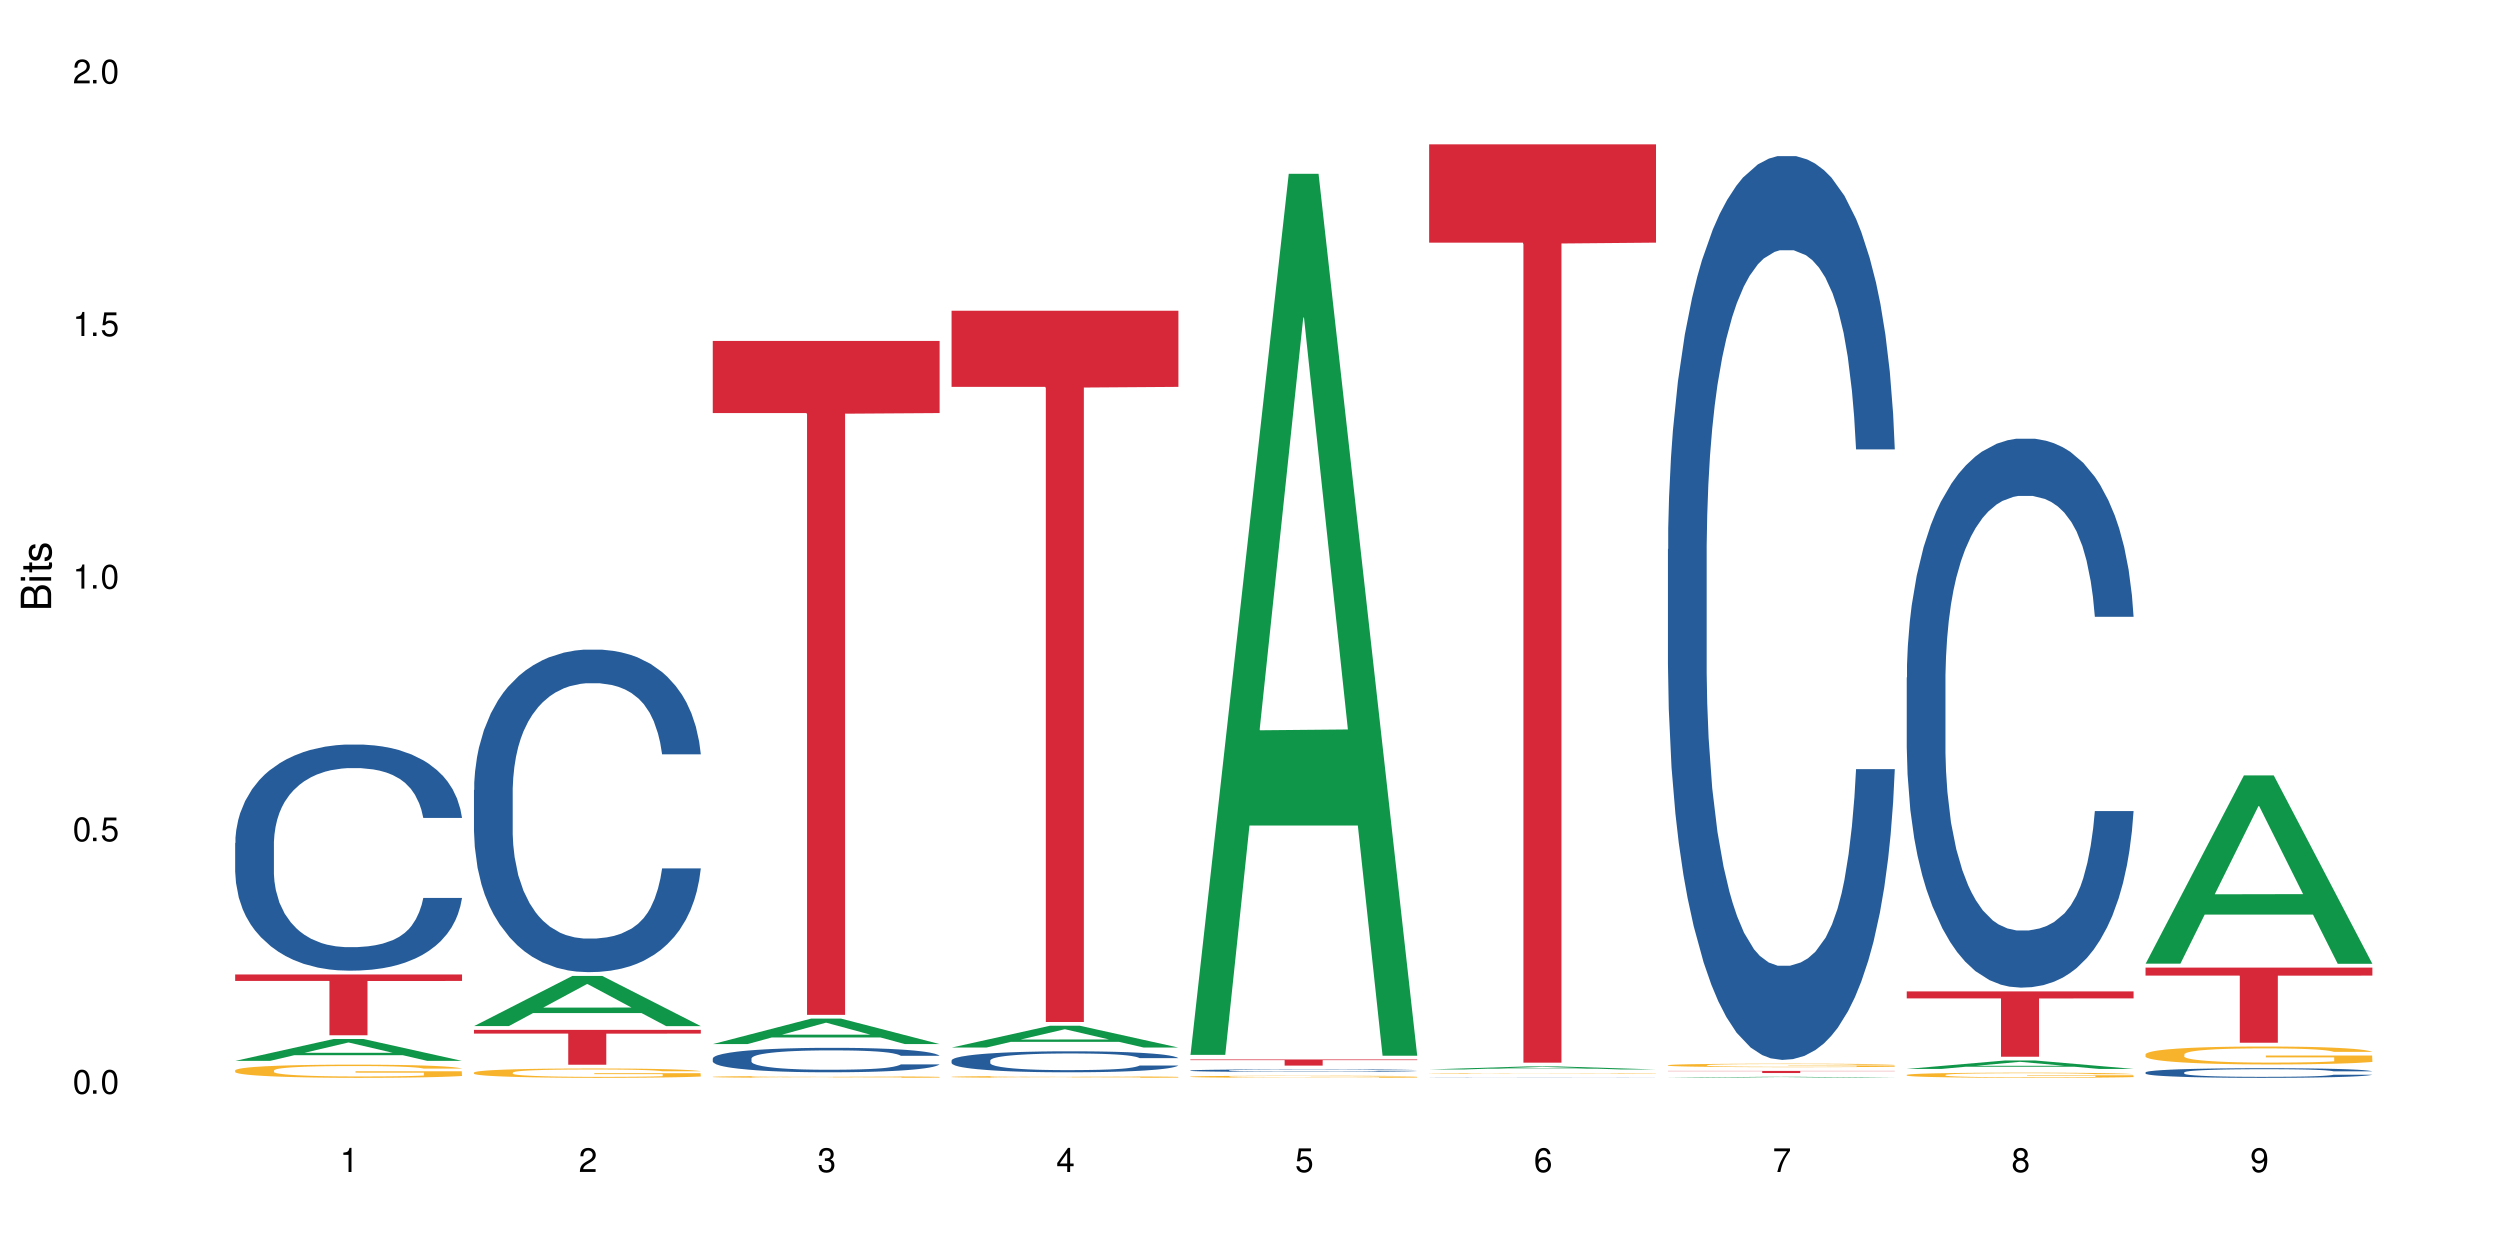 <?xml version="1.0" encoding="UTF-8"?>
<svg xmlns="http://www.w3.org/2000/svg" xmlns:xlink="http://www.w3.org/1999/xlink" width="720" height="360" viewBox="0 0 720 360">
<defs>
<g>
<g id="glyph-0-0">
</g>
<g id="glyph-0-1">
<path d="M 2.641 -6.938 C 2 -6.938 1.422 -6.656 1.078 -6.172 C 0.641 -5.562 0.406 -4.641 0.406 -3.359 C 0.406 -1.016 1.188 0.219 2.641 0.219 C 4.078 0.219 4.859 -1.016 4.859 -3.297 C 4.859 -4.641 4.656 -5.547 4.203 -6.172 C 3.844 -6.656 3.281 -6.938 2.641 -6.938 Z M 2.641 -6.188 C 3.547 -6.188 4 -5.25 4 -3.375 C 4 -1.406 3.562 -0.484 2.625 -0.484 C 1.734 -0.484 1.281 -1.438 1.281 -3.344 C 1.281 -5.25 1.734 -6.188 2.641 -6.188 Z M 2.641 -6.188 "/>
</g>
<g id="glyph-0-2">
<path d="M 1.828 -1 L 0.828 -1 L 0.828 0 L 1.828 0 Z M 1.828 -1 "/>
</g>
<g id="glyph-0-3">
<path d="M 4.562 -6.797 L 1.062 -6.797 L 0.547 -3.094 L 1.328 -3.094 C 1.719 -3.562 2.047 -3.734 2.578 -3.734 C 3.484 -3.734 4.062 -3.109 4.062 -2.094 C 4.062 -1.125 3.484 -0.531 2.578 -0.531 C 1.828 -0.531 1.375 -0.906 1.188 -1.672 L 0.328 -1.672 C 0.453 -1.109 0.547 -0.844 0.75 -0.594 C 1.125 -0.078 1.828 0.219 2.594 0.219 C 3.969 0.219 4.922 -0.781 4.922 -2.219 C 4.922 -3.562 4.031 -4.484 2.719 -4.484 C 2.25 -4.484 1.859 -4.359 1.469 -4.062 L 1.734 -5.969 L 4.562 -5.969 Z M 4.562 -6.797 "/>
</g>
<g id="glyph-0-4">
<path d="M 2.484 -4.938 L 2.484 0 L 3.328 0 L 3.328 -6.938 L 2.766 -6.938 C 2.469 -5.875 2.281 -5.734 0.984 -5.562 L 0.984 -4.938 Z M 2.484 -4.938 "/>
</g>
<g id="glyph-0-5">
<path d="M 4.859 -0.828 L 1.281 -0.828 C 1.359 -1.406 1.672 -1.781 2.5 -2.281 L 3.469 -2.828 C 4.406 -3.344 4.906 -4.062 4.906 -4.906 C 4.906 -5.484 4.672 -6.031 4.266 -6.406 C 3.859 -6.766 3.375 -6.938 2.719 -6.938 C 1.859 -6.938 1.219 -6.625 0.844 -6.031 C 0.609 -5.672 0.5 -5.234 0.484 -4.531 L 1.328 -4.531 C 1.359 -5.016 1.406 -5.281 1.531 -5.516 C 1.75 -5.938 2.188 -6.203 2.703 -6.203 C 3.469 -6.203 4.031 -5.641 4.031 -4.891 C 4.031 -4.344 3.719 -3.859 3.125 -3.516 L 2.234 -3 C 0.812 -2.172 0.406 -1.531 0.328 -0.016 L 4.859 -0.016 Z M 4.859 -0.828 "/>
</g>
<g id="glyph-0-6">
<path d="M 2.125 -3.188 L 2.578 -3.188 C 3.5 -3.188 3.984 -2.766 3.984 -1.922 C 3.984 -1.062 3.469 -0.531 2.594 -0.531 C 1.656 -0.531 1.203 -1 1.156 -2.016 L 0.312 -2.016 C 0.344 -1.453 0.438 -1.094 0.609 -0.781 C 0.953 -0.109 1.625 0.219 2.547 0.219 C 3.953 0.219 4.859 -0.625 4.859 -1.938 C 4.859 -2.828 4.516 -3.297 3.703 -3.594 C 4.344 -3.844 4.656 -4.328 4.656 -5.031 C 4.656 -6.219 3.875 -6.938 2.578 -6.938 C 1.203 -6.938 0.484 -6.172 0.453 -4.703 L 1.297 -4.703 C 1.312 -5.125 1.344 -5.359 1.453 -5.578 C 1.641 -5.969 2.062 -6.203 2.594 -6.203 C 3.344 -6.203 3.797 -5.75 3.797 -5 C 3.797 -4.516 3.609 -4.219 3.25 -4.047 C 3.016 -3.953 2.703 -3.922 2.125 -3.906 Z M 2.125 -3.188 "/>
</g>
<g id="glyph-0-7">
<path d="M 3.141 -1.672 L 3.141 0 L 3.984 0 L 3.984 -1.672 L 4.984 -1.672 L 4.984 -2.438 L 3.984 -2.438 L 3.984 -6.938 L 3.359 -6.938 L 0.266 -2.578 L 0.266 -1.672 Z M 3.141 -2.438 L 1 -2.438 L 3.141 -5.5 Z M 3.141 -2.438 "/>
</g>
<g id="glyph-0-8">
<path d="M 4.781 -5.125 C 4.609 -6.266 3.891 -6.938 2.844 -6.938 C 2.094 -6.938 1.422 -6.578 1.031 -5.953 C 0.594 -5.266 0.406 -4.422 0.406 -3.172 C 0.406 -2 0.578 -1.25 0.984 -0.641 C 1.359 -0.078 1.953 0.219 2.703 0.219 C 3.984 0.219 4.922 -0.75 4.922 -2.094 C 4.922 -3.375 4.062 -4.281 2.844 -4.281 C 2.172 -4.281 1.641 -4.031 1.281 -3.516 C 1.281 -5.234 1.828 -6.188 2.797 -6.188 C 3.391 -6.188 3.797 -5.797 3.938 -5.125 Z M 2.734 -3.531 C 3.547 -3.531 4.062 -2.953 4.062 -2.031 C 4.062 -1.156 3.484 -0.531 2.703 -0.531 C 1.922 -0.531 1.328 -1.188 1.328 -2.078 C 1.328 -2.938 1.906 -3.531 2.734 -3.531 Z M 2.734 -3.531 "/>
</g>
<g id="glyph-0-9">
<path d="M 4.984 -6.797 L 0.438 -6.797 L 0.438 -5.969 L 4.109 -5.969 C 2.5 -3.656 1.828 -2.234 1.328 0 L 2.219 0 C 2.594 -2.172 3.453 -4.047 4.984 -6.094 Z M 4.984 -6.797 "/>
</g>
<g id="glyph-0-10">
<path d="M 3.75 -3.656 C 4.469 -4.094 4.688 -4.438 4.688 -5.078 C 4.688 -6.172 3.844 -6.938 2.641 -6.938 C 1.438 -6.938 0.594 -6.172 0.594 -5.094 C 0.594 -4.438 0.812 -4.094 1.516 -3.656 C 0.734 -3.266 0.359 -2.703 0.359 -1.922 C 0.359 -0.656 1.281 0.219 2.641 0.219 C 3.984 0.219 4.922 -0.656 4.922 -1.922 C 4.922 -2.703 4.531 -3.266 3.75 -3.656 Z M 2.641 -6.188 C 3.359 -6.188 3.812 -5.75 3.812 -5.062 C 3.812 -4.406 3.344 -3.984 2.641 -3.984 C 1.922 -3.984 1.453 -4.406 1.453 -5.078 C 1.453 -5.75 1.922 -6.188 2.641 -6.188 Z M 2.641 -3.266 C 3.484 -3.266 4.062 -2.719 4.062 -1.906 C 4.062 -1.078 3.484 -0.531 2.625 -0.531 C 1.797 -0.531 1.219 -1.094 1.219 -1.906 C 1.219 -2.719 1.781 -3.266 2.641 -3.266 Z M 2.641 -3.266 "/>
</g>
<g id="glyph-0-11">
<path d="M 0.516 -1.578 C 0.672 -0.453 1.406 0.219 2.438 0.219 C 3.188 0.219 3.859 -0.141 4.266 -0.766 C 4.688 -1.453 4.891 -2.297 4.891 -3.547 C 4.891 -4.719 4.703 -5.453 4.312 -6.078 C 3.938 -6.641 3.344 -6.938 2.594 -6.938 C 1.297 -6.938 0.359 -5.969 0.359 -4.625 C 0.359 -3.344 1.234 -2.453 2.453 -2.453 C 3.094 -2.453 3.578 -2.672 4.016 -3.203 C 4 -1.484 3.469 -0.531 2.5 -0.531 C 1.906 -0.531 1.484 -0.906 1.359 -1.578 Z M 2.578 -6.203 C 3.375 -6.203 3.969 -5.531 3.969 -4.641 C 3.969 -3.797 3.391 -3.188 2.547 -3.188 C 1.734 -3.188 1.234 -3.766 1.234 -4.688 C 1.234 -5.562 1.797 -6.203 2.578 -6.203 Z M 2.578 -6.203 "/>
</g>
<g id="glyph-1-0">
</g>
<g id="glyph-1-1">
<path d="M 0 -0.953 L 0 -4.891 C 0 -5.719 -0.234 -6.344 -0.734 -6.797 C -1.188 -7.234 -1.812 -7.469 -2.5 -7.469 C -3.547 -7.469 -4.188 -7 -4.625 -5.875 C -4.984 -6.688 -5.625 -7.094 -6.531 -7.094 C -7.172 -7.094 -7.734 -6.859 -8.141 -6.391 C -8.562 -5.922 -8.75 -5.344 -8.75 -4.5 L -8.75 -0.953 Z M -4.984 -2.062 L -7.766 -2.062 L -7.766 -4.219 C -7.766 -4.844 -7.688 -5.203 -7.453 -5.5 C -7.219 -5.812 -6.859 -5.969 -6.375 -5.969 C -5.891 -5.969 -5.531 -5.812 -5.297 -5.5 C -5.062 -5.203 -4.984 -4.844 -4.984 -4.219 Z M -0.984 -2.062 L -4 -2.062 L -4 -4.781 C -4 -5.766 -3.438 -6.359 -2.484 -6.359 C -1.547 -6.359 -0.984 -5.766 -0.984 -4.781 Z M -0.984 -2.062 "/>
</g>
<g id="glyph-1-2">
<path d="M -6.281 -1.797 L -6.281 -0.797 L 0 -0.797 L 0 -1.797 Z M -8.75 -1.797 L -8.75 -0.797 L -7.484 -0.797 L -7.484 -1.797 Z M -8.75 -1.797 "/>
</g>
<g id="glyph-1-3">
<path d="M -6.281 -3.047 L -6.281 -2.016 L -8.016 -2.016 L -8.016 -1.016 L -6.281 -1.016 L -6.281 -0.172 L -5.469 -0.172 L -5.469 -1.016 L -0.719 -1.016 C -0.078 -1.016 0.281 -1.453 0.281 -2.234 C 0.281 -2.5 0.25 -2.719 0.188 -3.047 L -0.641 -3.047 C -0.609 -2.906 -0.594 -2.766 -0.594 -2.562 C -0.594 -2.141 -0.719 -2.016 -1.156 -2.016 L -5.469 -2.016 L -5.469 -3.047 Z M -6.281 -3.047 "/>
</g>
<g id="glyph-1-4">
<path d="M -4.531 -5.25 C -5.766 -5.25 -6.469 -4.422 -6.469 -2.969 C -6.469 -1.516 -5.719 -0.562 -4.547 -0.562 C -3.562 -0.562 -3.094 -1.062 -2.734 -2.562 L -2.516 -3.484 C -2.344 -4.188 -2.094 -4.469 -1.641 -4.469 C -1.047 -4.469 -0.641 -3.875 -0.641 -3 C -0.641 -2.453 -0.797 -2 -1.062 -1.75 C -1.25 -1.594 -1.422 -1.531 -1.875 -1.469 L -1.875 -0.406 C -0.422 -0.453 0.281 -1.266 0.281 -2.922 C 0.281 -4.5 -0.5 -5.516 -1.719 -5.516 C -2.656 -5.516 -3.172 -4.984 -3.469 -3.734 L -3.703 -2.766 C -3.891 -1.953 -4.156 -1.609 -4.594 -1.609 C -5.188 -1.609 -5.547 -2.125 -5.547 -2.938 C -5.547 -3.75 -5.203 -4.172 -4.531 -4.203 Z M -4.531 -5.25 "/>
</g>
</g>
</defs>
<rect x="-72" y="-36" width="864" height="432" fill="rgb(100%, 100%, 100%)" fill-opacity="1"/>
<path fill-rule="nonzero" fill="rgb(6.275%, 58.824%, 28.235%)" fill-opacity="1" d="M 67.73 305.535 L 67.801 305.527 L 96.07 299.227 L 104.656 299.227 L 133.066 305.539 L 123.082 305.539 L 115.965 303.895 L 84.762 303.895 L 77.781 305.535 L 67.73 305.535 L 87.766 303.211 L 113.102 303.207 L 100.469 300.258 L 100.328 300.254 L 100.188 300.27 L 87.695 303.207 L 87.766 303.211 Z M 67.73 305.535 "/>
<path fill-rule="nonzero" fill="rgb(14.51%, 36.078%, 60%)" fill-opacity="1" d="M 67.73 242.777 L 67.812 242.719 L 67.812 241.289 L 68.051 239.027 L 68.605 236.172 L 69.164 234.207 L 70.598 230.695 L 72.59 227.301 L 74.664 224.684 L 76.176 223.137 L 77.531 221.945 L 80.637 219.742 L 82.629 218.613 L 84.781 217.602 L 87.41 216.59 L 89.324 215.992 L 93.625 215.039 L 96.812 214.625 L 99.281 214.445 L 104.621 214.445 L 107.809 214.684 L 110.117 214.98 L 112.668 215.457 L 114.82 215.992 L 118.562 217.301 L 121.91 218.969 L 123.426 219.922 L 125.816 221.766 L 127.648 223.551 L 128.922 225.102 L 130.355 227.301 L 131.629 229.98 L 132.586 233.016 L 133.066 235.574 L 121.91 235.574 L 121.352 233.195 L 120.715 231.348 L 119.52 228.91 L 118.324 227.184 L 116.652 225.457 L 115.137 224.324 L 113.066 223.195 L 111.234 222.48 L 109.32 221.945 L 107.488 221.59 L 103.984 221.23 L 99.922 221.23 L 98.406 221.352 L 95.297 221.824 L 93.625 222.242 L 91.234 223.074 L 89.562 223.852 L 87.57 225.039 L 86.215 226.051 L 84.543 227.598 L 83.348 228.969 L 81.992 230.934 L 81.195 232.422 L 80.48 234.086 L 79.84 236.051 L 79.363 238.133 L 79.043 240.336 L 78.887 242.48 L 78.887 251.707 L 79.043 253.848 L 79.441 256.348 L 80.48 259.98 L 81.992 263.133 L 83.746 265.633 L 85.418 267.418 L 86.375 268.254 L 87.648 269.203 L 89.641 270.395 L 92.512 271.586 L 94.184 272.062 L 96.734 272.539 L 99.363 272.777 L 102.867 272.777 L 105.977 272.539 L 108.047 272.238 L 110.199 271.766 L 113.145 270.754 L 114.98 269.801 L 116.57 268.668 L 117.766 267.539 L 118.562 266.586 L 119.758 264.742 L 120.715 262.715 L 121.434 260.633 L 121.91 258.609 L 133.066 258.609 L 132.586 260.992 L 131.871 263.312 L 131.152 265.039 L 130.039 267.121 L 128.762 268.965 L 126.93 271.051 L 125.418 272.418 L 123.426 273.906 L 121.59 275.039 L 119.602 276.051 L 116.652 277.238 L 114.738 277.836 L 112.668 278.371 L 110.199 278.848 L 107.09 279.262 L 103.746 279.5 L 100.637 279.562 L 97.289 279.441 L 94.82 279.203 L 91.555 278.668 L 87.492 277.598 L 84.543 276.465 L 82.23 275.336 L 80.238 274.145 L 78.008 272.539 L 75.141 269.918 L 73.387 267.895 L 72.191 266.227 L 70.84 263.906 L 69.883 261.824 L 68.766 258.492 L 67.969 254.266 L 67.73 250.992 Z M 67.73 242.777 "/>
<path fill-rule="nonzero" fill="rgb(96.863%, 70.196%, 16.863%)" fill-opacity="1" d="M 67.73 308.246 L 67.812 308.242 L 67.812 308.172 L 68.129 308.016 L 68.926 307.801 L 69.961 307.625 L 71.078 307.488 L 71.793 307.414 L 72.988 307.309 L 74.023 307.234 L 76.656 307.078 L 80 306.934 L 81.832 306.871 L 83.906 306.812 L 86.852 306.746 L 88.207 306.723 L 92.352 306.664 L 97.051 306.629 L 102.23 306.621 L 104.621 306.625 L 107.887 306.637 L 112.348 306.676 L 114.898 306.711 L 116.891 306.746 L 118.961 306.789 L 121.512 306.859 L 123.902 306.941 L 125.816 307.027 L 127.727 307.129 L 129.32 307.242 L 130.676 307.363 L 131.871 307.508 L 132.586 307.629 L 133.066 307.75 L 121.988 307.75 L 121.352 307.629 L 120.637 307.535 L 119.441 307.422 L 118.246 307.34 L 117.051 307.273 L 114.82 307.184 L 112.906 307.125 L 110.516 307.078 L 108.207 307.047 L 105.578 307.027 L 103.984 307.02 L 99.762 307.02 L 95.938 307.043 L 93.707 307.07 L 92.113 307.098 L 89.879 307.152 L 88.527 307.191 L 87.73 307.219 L 85.34 307.328 L 83.746 307.426 L 82.871 307.492 L 81.754 307.594 L 80.957 307.688 L 80.082 307.828 L 79.602 307.93 L 78.965 308.168 L 78.887 308.789 L 79.125 308.922 L 79.602 309.066 L 80.238 309.188 L 81.195 309.32 L 82.152 309.422 L 83.824 309.559 L 85.258 309.648 L 86.375 309.707 L 88.527 309.801 L 89.402 309.832 L 91.473 309.895 L 93.625 309.941 L 96.254 309.984 L 98.246 310.004 L 101.434 310.02 L 105.496 310.02 L 110.277 310 L 113.305 309.973 L 115.379 309.945 L 116.73 309.922 L 118.406 309.883 L 119.602 309.848 L 120.715 309.809 L 122.07 309.75 L 122.07 308.922 L 102.391 308.918 L 102.391 308.531 L 132.984 308.527 L 133.066 309.883 L 131.391 309.977 L 129.32 310.066 L 127.328 310.137 L 125.258 310.195 L 122.309 310.262 L 119.918 310.301 L 116.254 310.352 L 112.906 310.383 L 109.402 310.402 L 106.293 310.414 L 102.629 310.418 L 99.363 310.41 L 95.855 310.391 L 93.066 310.359 L 90.52 310.328 L 87.969 310.281 L 84.781 310.207 L 82.711 310.148 L 80.559 310.078 L 78.406 309.988 L 76.496 309.898 L 75.219 309.824 L 73.945 309.742 L 72.59 309.637 L 71.316 309.52 L 70.359 309.41 L 69.484 309.289 L 68.848 309.176 L 68.211 309.02 L 67.891 308.895 L 67.73 308.789 Z M 67.73 308.246 "/>
<path fill-rule="nonzero" fill="rgb(83.922%, 15.686%, 22.353%)" fill-opacity="1" d="M 67.73 280.641 L 133.066 280.641 L 133.066 282.516 L 105.836 282.531 L 105.836 298.148 L 94.879 298.148 L 94.879 282.547 L 94.723 282.516 L 67.73 282.516 Z M 67.73 280.641 "/>
<path fill-rule="nonzero" fill="rgb(6.275%, 58.824%, 28.235%)" fill-opacity="1" d="M 136.504 295.516 L 136.574 295.5 L 164.844 281.062 L 173.43 281.062 L 201.836 295.527 L 191.855 295.527 L 184.738 291.754 L 153.535 291.754 L 146.555 295.516 L 136.504 295.516 L 156.535 290.191 L 181.875 290.176 L 169.242 283.426 L 169.102 283.414 L 168.961 283.453 L 156.469 290.176 L 156.535 290.191 Z M 136.504 295.516 "/>
<path fill-rule="nonzero" fill="rgb(14.51%, 36.078%, 60%)" fill-opacity="1" d="M 136.504 227.516 L 136.582 227.434 L 136.582 225.395 L 136.824 222.168 L 137.379 218.094 L 137.938 215.293 L 139.371 210.281 L 141.363 205.445 L 143.434 201.707 L 144.949 199.5 L 146.305 197.805 L 149.41 194.66 L 151.402 193.051 L 153.555 191.605 L 156.184 190.164 L 158.098 189.312 L 162.398 187.953 L 165.586 187.359 L 168.055 187.105 L 173.395 187.105 L 176.582 187.445 L 178.891 187.871 L 181.441 188.551 L 183.594 189.312 L 187.336 191.18 L 190.684 193.559 L 192.195 194.918 L 194.586 197.547 L 196.418 200.094 L 197.695 202.305 L 199.129 205.445 L 200.402 209.266 L 201.359 213.594 L 201.836 217.246 L 190.684 217.246 L 190.125 213.848 L 189.488 211.219 L 188.293 207.734 L 187.098 205.273 L 185.426 202.812 L 183.91 201.199 L 181.84 199.586 L 180.008 198.566 L 178.094 197.805 L 176.262 197.293 L 172.758 196.785 L 168.691 196.785 L 167.18 196.953 L 164.07 197.633 L 162.398 198.227 L 160.008 199.418 L 158.336 200.52 L 156.344 202.219 L 154.988 203.66 L 153.316 205.867 L 152.121 207.82 L 150.766 210.621 L 149.969 212.746 L 149.25 215.121 L 148.613 217.926 L 148.137 220.895 L 147.816 224.035 L 147.66 227.094 L 147.66 240.254 L 147.816 243.309 L 148.215 246.875 L 149.25 252.055 L 150.766 256.551 L 152.52 260.117 L 154.191 262.664 L 155.148 263.855 L 156.422 265.211 L 158.414 266.91 L 161.281 268.609 L 162.957 269.289 L 165.504 269.965 L 168.137 270.305 L 171.641 270.305 L 174.746 269.965 L 176.82 269.543 L 178.973 268.863 L 181.918 267.418 L 183.75 266.062 L 185.344 264.449 L 186.539 262.836 L 187.336 261.477 L 188.531 258.844 L 189.488 255.957 L 190.203 252.988 L 190.684 250.102 L 201.836 250.102 L 201.359 253.496 L 200.645 256.809 L 199.926 259.27 L 198.809 262.242 L 197.535 264.871 L 195.703 267.844 L 194.188 269.797 L 192.195 271.918 L 190.363 273.531 L 188.371 274.977 L 185.426 276.672 L 183.512 277.523 L 181.441 278.285 L 178.973 278.965 L 175.863 279.559 L 172.516 279.898 L 169.41 279.984 L 166.062 279.816 L 163.594 279.477 L 160.328 278.711 L 156.262 277.184 L 153.316 275.57 L 151.004 273.957 L 149.012 272.258 L 146.781 269.965 L 143.914 266.23 L 142.16 263.344 L 140.965 260.969 L 139.609 257.656 L 138.656 254.684 L 137.539 249.93 L 136.742 243.902 L 136.504 239.234 Z M 136.504 227.516 "/>
<path fill-rule="nonzero" fill="rgb(96.863%, 70.196%, 16.863%)" fill-opacity="1" d="M 136.504 308.875 L 136.582 308.875 L 136.582 308.824 L 136.902 308.715 L 137.699 308.562 L 138.734 308.438 L 139.852 308.34 L 140.566 308.285 L 141.762 308.211 L 142.797 308.16 L 145.426 308.047 L 148.773 307.945 L 150.605 307.902 L 152.68 307.859 L 155.625 307.812 L 156.98 307.793 L 161.125 307.754 L 165.824 307.73 L 171.004 307.723 L 173.395 307.727 L 176.66 307.734 L 181.121 307.762 L 183.672 307.789 L 185.664 307.812 L 187.734 307.844 L 190.285 307.895 L 192.676 307.953 L 194.586 308.012 L 196.5 308.086 L 198.094 308.164 L 199.449 308.25 L 200.645 308.352 L 201.359 308.438 L 201.836 308.523 L 190.762 308.523 L 190.125 308.438 L 189.41 308.371 L 188.215 308.293 L 187.02 308.234 L 185.824 308.188 L 183.594 308.121 L 181.68 308.082 L 179.289 308.047 L 176.98 308.027 L 174.348 308.012 L 172.758 308.008 L 168.535 308.008 L 164.707 308.023 L 162.477 308.043 L 160.883 308.062 L 158.652 308.102 L 157.301 308.129 L 156.504 308.148 L 154.113 308.227 L 152.52 308.293 L 151.641 308.34 L 150.527 308.414 L 149.73 308.48 L 148.852 308.578 L 148.375 308.652 L 147.738 308.82 L 147.66 309.262 L 147.898 309.355 L 148.375 309.457 L 149.012 309.547 L 149.969 309.641 L 150.926 309.711 L 152.598 309.805 L 154.031 309.871 L 155.148 309.914 L 157.301 309.98 L 158.176 310 L 160.246 310.047 L 162.398 310.078 L 165.027 310.109 L 167.02 310.125 L 170.207 310.137 L 174.27 310.137 L 179.051 310.121 L 182.078 310.102 L 184.148 310.082 L 185.504 310.066 L 187.176 310.039 L 188.371 310.012 L 189.488 309.984 L 190.844 309.945 L 190.844 309.355 L 171.164 309.355 L 171.164 309.078 L 201.758 309.074 L 201.836 310.039 L 200.164 310.105 L 198.094 310.168 L 196.102 310.219 L 194.031 310.258 L 191.082 310.305 L 188.691 310.336 L 185.027 310.371 L 181.68 310.391 L 178.176 310.406 L 175.066 310.414 L 171.402 310.418 L 168.137 310.41 L 164.629 310.398 L 161.84 310.379 L 159.289 310.352 L 156.742 310.32 L 153.555 310.27 L 151.484 310.227 L 149.332 310.176 L 147.18 310.113 L 145.27 310.047 L 143.992 309.996 L 142.719 309.938 L 141.363 309.863 L 140.09 309.781 L 139.133 309.703 L 138.258 309.617 L 137.617 309.535 L 136.98 309.426 L 136.664 309.336 L 136.504 309.262 Z M 136.504 308.875 "/>
<path fill-rule="nonzero" fill="rgb(83.922%, 15.686%, 22.353%)" fill-opacity="1" d="M 136.504 296.609 L 201.836 296.609 L 201.836 297.684 L 174.609 297.691 L 174.609 306.645 L 163.652 306.645 L 163.652 297.703 L 163.496 297.684 L 136.504 297.684 Z M 136.504 296.609 "/>
<path fill-rule="nonzero" fill="rgb(6.275%, 58.824%, 28.235%)" fill-opacity="1" d="M 205.277 300.688 L 205.348 300.684 L 233.617 293.355 L 242.203 293.355 L 270.609 300.695 L 260.629 300.695 L 253.508 298.781 L 222.309 298.781 L 215.328 300.688 L 205.277 300.688 L 225.309 297.988 L 250.648 297.98 L 238.012 294.555 L 237.875 294.547 L 237.734 294.57 L 225.238 297.98 L 225.309 297.988 Z M 205.277 300.688 "/>
<path fill-rule="nonzero" fill="rgb(14.51%, 36.078%, 60%)" fill-opacity="1" d="M 205.277 304.84 L 205.355 304.836 L 205.355 304.68 L 205.594 304.434 L 206.152 304.125 L 206.711 303.914 L 208.145 303.535 L 210.137 303.168 L 212.207 302.883 L 213.723 302.715 L 215.078 302.586 L 218.184 302.348 L 220.176 302.227 L 222.328 302.117 L 224.957 302.008 L 226.867 301.945 L 231.172 301.84 L 234.359 301.797 L 236.828 301.777 L 242.168 301.777 L 245.352 301.801 L 247.664 301.832 L 250.215 301.887 L 252.363 301.945 L 256.109 302.086 L 259.457 302.266 L 260.969 302.367 L 263.359 302.566 L 265.191 302.762 L 266.469 302.93 L 267.902 303.168 L 269.176 303.457 L 270.133 303.785 L 270.609 304.062 L 259.457 304.062 L 258.898 303.805 L 258.262 303.605 L 257.066 303.34 L 255.871 303.152 L 254.195 302.969 L 252.684 302.844 L 250.613 302.723 L 248.777 302.645 L 246.867 302.586 L 245.035 302.547 L 241.527 302.512 L 237.465 302.512 L 235.953 302.523 L 232.844 302.574 L 231.172 302.621 L 228.781 302.711 L 227.109 302.793 L 225.117 302.922 L 223.762 303.031 L 222.09 303.199 L 220.895 303.348 L 219.539 303.559 L 218.742 303.719 L 218.023 303.902 L 217.387 304.113 L 216.91 304.34 L 216.59 304.578 L 216.43 304.809 L 216.43 305.805 L 216.59 306.039 L 216.988 306.309 L 218.023 306.699 L 219.539 307.043 L 221.293 307.312 L 222.965 307.504 L 223.922 307.598 L 225.195 307.699 L 227.188 307.828 L 230.055 307.957 L 231.73 308.008 L 234.277 308.059 L 236.906 308.086 L 240.414 308.086 L 243.52 308.059 L 245.594 308.027 L 247.742 307.977 L 250.691 307.867 L 252.523 307.762 L 254.117 307.641 L 255.312 307.52 L 256.109 307.414 L 257.305 307.215 L 258.262 306.996 L 258.977 306.773 L 259.457 306.555 L 270.609 306.555 L 270.133 306.809 L 269.414 307.062 L 268.699 307.25 L 267.582 307.473 L 266.309 307.672 L 264.477 307.898 L 262.961 308.047 L 260.969 308.207 L 259.137 308.328 L 257.145 308.438 L 254.195 308.566 L 252.285 308.633 L 250.215 308.691 L 247.742 308.742 L 244.637 308.785 L 241.289 308.812 L 238.184 308.82 L 234.836 308.805 L 232.367 308.781 L 229.098 308.723 L 225.035 308.605 L 222.09 308.484 L 219.777 308.363 L 217.785 308.234 L 215.555 308.059 L 212.688 307.777 L 210.934 307.559 L 209.738 307.379 L 208.383 307.125 L 207.426 306.902 L 206.312 306.539 L 205.516 306.082 L 205.277 305.73 Z M 205.277 304.84 "/>
<path fill-rule="nonzero" fill="rgb(96.863%, 70.196%, 16.863%)" fill-opacity="1" d="M 205.277 310.121 L 205.355 310.121 L 205.355 310.109 L 205.676 310.09 L 206.473 310.059 L 207.508 310.035 L 208.621 310.016 L 209.34 310.008 L 210.535 309.992 L 211.57 309.984 L 214.199 309.961 L 217.547 309.941 L 219.379 309.934 L 221.449 309.926 L 224.398 309.914 L 225.754 309.914 L 229.895 309.906 L 234.598 309.898 L 242.168 309.898 L 245.434 309.902 L 249.895 309.906 L 252.445 309.91 L 254.438 309.914 L 256.508 309.922 L 259.059 309.93 L 261.449 309.941 L 263.359 309.953 L 265.273 309.969 L 266.867 309.984 L 268.219 310 L 269.414 310.02 L 270.133 310.035 L 270.609 310.055 L 259.535 310.055 L 258.898 310.035 L 258.18 310.023 L 256.984 310.008 L 255.789 309.996 L 254.594 309.988 L 252.363 309.977 L 250.453 309.969 L 248.062 309.961 L 245.75 309.957 L 243.121 309.953 L 237.305 309.953 L 233.48 309.957 L 231.25 309.961 L 229.656 309.965 L 227.426 309.973 L 226.07 309.977 L 225.273 309.98 L 222.883 309.996 L 221.293 310.008 L 220.414 310.016 L 219.301 310.031 L 218.504 310.043 L 217.625 310.062 L 217.148 310.078 L 216.512 310.109 L 216.43 310.195 L 216.672 310.211 L 217.148 310.23 L 217.785 310.25 L 219.699 310.281 L 221.371 310.301 L 222.805 310.312 L 223.922 310.32 L 226.07 310.332 L 226.949 310.336 L 229.02 310.344 L 231.172 310.352 L 233.801 310.359 L 235.793 310.359 L 238.98 310.363 L 243.043 310.363 L 247.824 310.359 L 250.852 310.355 L 252.922 310.352 L 254.277 310.348 L 255.949 310.344 L 257.145 310.34 L 258.262 310.332 L 259.613 310.324 L 259.613 310.211 L 239.934 310.211 L 239.934 310.16 L 270.531 310.16 L 270.609 310.344 L 268.938 310.355 L 266.867 310.367 L 264.875 310.379 L 262.801 310.387 L 259.855 310.395 L 257.465 310.402 L 253.801 310.406 L 250.453 310.41 L 246.945 310.414 L 243.84 310.418 L 240.176 310.418 L 236.906 310.414 L 233.402 310.414 L 230.613 310.41 L 228.062 310.406 L 225.516 310.398 L 222.328 310.387 L 220.254 310.379 L 218.105 310.371 L 215.953 310.359 L 214.039 310.344 L 212.766 310.336 L 211.492 310.324 L 210.137 310.309 L 208.863 310.293 L 207.906 310.281 L 207.027 310.262 L 206.391 310.246 L 205.754 310.227 L 205.438 310.211 L 205.277 310.195 Z M 205.277 310.121 "/>
<path fill-rule="nonzero" fill="rgb(83.922%, 15.686%, 22.353%)" fill-opacity="1" d="M 205.277 98.188 L 270.609 98.188 L 270.609 118.961 L 243.383 119.145 L 243.383 292.277 L 232.426 292.277 L 232.426 119.328 L 232.266 118.961 L 205.277 118.961 Z M 205.277 98.188 "/>
<path fill-rule="nonzero" fill="rgb(6.275%, 58.824%, 28.235%)" fill-opacity="1" d="M 274.051 301.691 L 274.117 301.688 L 302.387 295.414 L 310.973 295.414 L 339.383 301.699 L 329.402 301.699 L 322.281 300.059 L 291.082 300.059 L 284.102 301.691 L 274.051 301.691 L 294.082 299.379 L 319.422 299.371 L 306.785 296.438 L 306.645 296.434 L 306.508 296.449 L 294.012 299.371 L 294.082 299.379 Z M 274.051 301.691 "/>
<path fill-rule="nonzero" fill="rgb(14.51%, 36.078%, 60%)" fill-opacity="1" d="M 274.051 305.406 L 274.129 305.402 L 274.129 305.27 L 274.367 305.059 L 274.926 304.793 L 275.484 304.613 L 276.918 304.285 L 278.91 303.973 L 280.98 303.727 L 282.496 303.586 L 283.848 303.473 L 286.957 303.27 L 288.949 303.164 L 291.102 303.07 L 293.73 302.977 L 295.641 302.922 L 299.945 302.832 L 303.129 302.793 L 305.602 302.777 L 310.938 302.777 L 314.125 302.801 L 316.438 302.828 L 318.984 302.871 L 321.137 302.922 L 324.883 303.043 L 328.23 303.199 L 329.742 303.285 L 332.133 303.457 L 333.965 303.621 L 335.238 303.766 L 336.676 303.973 L 337.949 304.219 L 338.906 304.5 L 339.383 304.738 L 328.23 304.738 L 327.672 304.52 L 327.035 304.348 L 325.84 304.121 L 324.645 303.961 L 322.969 303.801 L 321.457 303.695 L 319.383 303.59 L 317.551 303.523 L 315.641 303.473 L 313.809 303.441 L 310.301 303.406 L 306.238 303.406 L 304.723 303.418 L 301.617 303.461 L 299.945 303.5 L 297.555 303.578 L 295.879 303.652 L 293.887 303.762 L 292.535 303.855 L 290.859 304 L 289.664 304.125 L 288.312 304.309 L 287.516 304.445 L 286.797 304.602 L 286.16 304.781 L 285.684 304.977 L 285.363 305.18 L 285.203 305.379 L 285.203 306.234 L 285.363 306.434 L 285.762 306.668 L 286.797 307.004 L 288.312 307.297 L 290.062 307.527 L 291.738 307.695 L 292.691 307.77 L 293.969 307.859 L 295.961 307.969 L 298.828 308.082 L 300.5 308.125 L 303.051 308.168 L 305.68 308.191 L 309.188 308.191 L 312.293 308.168 L 314.363 308.141 L 316.516 308.098 L 319.465 308.004 L 321.297 307.914 L 322.891 307.809 L 324.086 307.707 L 324.883 307.617 L 326.078 307.445 L 327.035 307.258 L 327.75 307.062 L 328.23 306.875 L 339.383 306.875 L 338.906 307.098 L 338.188 307.312 L 337.473 307.473 L 336.355 307.668 L 335.082 307.836 L 333.25 308.031 L 331.734 308.156 L 329.742 308.297 L 327.91 308.402 L 325.918 308.496 L 322.969 308.605 L 321.059 308.66 L 318.984 308.711 L 316.516 308.754 L 313.41 308.793 L 310.062 308.816 L 306.957 308.82 L 303.609 308.809 L 301.141 308.789 L 297.871 308.738 L 293.809 308.637 L 290.859 308.535 L 288.551 308.43 L 286.559 308.316 L 284.328 308.168 L 281.457 307.926 L 279.707 307.738 L 278.512 307.582 L 277.156 307.367 L 276.199 307.176 L 275.086 306.867 L 274.289 306.473 L 274.051 306.168 Z M 274.051 305.406 "/>
<path fill-rule="nonzero" fill="rgb(96.863%, 70.196%, 16.863%)" fill-opacity="1" d="M 274.051 310.121 L 274.129 310.121 L 274.129 310.113 L 274.449 310.09 L 275.246 310.062 L 276.281 310.039 L 277.395 310.02 L 278.113 310.008 L 279.309 309.996 L 280.344 309.984 L 282.973 309.961 L 286.32 309.941 L 288.152 309.934 L 290.223 309.926 L 293.172 309.918 L 294.527 309.914 L 298.668 309.906 L 303.371 309.902 L 314.207 309.902 L 318.668 309.91 L 321.219 309.914 L 323.207 309.918 L 325.281 309.922 L 327.832 309.934 L 330.219 309.945 L 332.133 309.957 L 334.043 309.969 L 335.637 309.984 L 336.992 310 L 338.188 310.02 L 338.906 310.039 L 339.383 310.055 L 328.309 310.055 L 327.672 310.039 L 326.953 310.023 L 325.758 310.008 L 324.562 310 L 323.367 309.988 L 321.137 309.977 L 319.227 309.969 L 316.836 309.961 L 314.523 309.957 L 311.895 309.957 L 310.301 309.953 L 306.078 309.953 L 302.254 309.957 L 300.023 309.961 L 298.43 309.965 L 296.199 309.973 L 294.844 309.977 L 294.047 309.98 L 291.656 309.996 L 290.062 310.012 L 289.188 310.02 L 288.07 310.031 L 287.273 310.047 L 286.398 310.066 L 285.922 310.078 L 285.285 310.109 L 285.203 310.195 L 285.441 310.215 L 285.922 310.234 L 286.559 310.25 L 287.516 310.27 L 288.469 310.281 L 290.145 310.301 L 291.578 310.312 L 292.691 310.32 L 294.844 310.332 L 295.723 310.336 L 297.793 310.344 L 299.945 310.352 L 302.574 310.359 L 304.566 310.359 L 307.75 310.363 L 311.816 310.363 L 316.598 310.359 L 319.625 310.355 L 321.695 310.352 L 323.051 310.348 L 324.723 310.344 L 325.918 310.34 L 327.035 310.336 L 328.387 310.324 L 328.387 310.215 L 308.707 310.215 L 308.707 310.16 L 339.305 310.16 L 339.383 310.344 L 337.711 310.355 L 335.637 310.367 L 333.645 310.379 L 331.574 310.387 L 328.625 310.395 L 326.238 310.402 L 322.57 310.406 L 319.227 310.41 L 315.719 310.414 L 312.613 310.418 L 308.945 310.418 L 305.68 310.414 L 302.176 310.414 L 299.387 310.41 L 296.836 310.406 L 294.285 310.398 L 291.102 310.387 L 289.027 310.379 L 286.875 310.371 L 284.727 310.359 L 282.812 310.348 L 280.266 310.324 L 278.91 310.312 L 277.633 310.293 L 276.68 310.281 L 275.801 310.262 L 275.164 310.246 L 274.527 310.227 L 274.207 310.211 L 274.051 310.195 Z M 274.051 310.121 "/>
<path fill-rule="nonzero" fill="rgb(83.922%, 15.686%, 22.353%)" fill-opacity="1" d="M 274.051 89.492 L 339.383 89.492 L 339.383 111.418 L 312.152 111.613 L 312.152 294.332 L 301.199 294.332 L 301.199 111.805 L 301.039 111.418 L 274.051 111.418 Z M 274.051 89.492 "/>
<path fill-rule="nonzero" fill="rgb(6.275%, 58.824%, 28.235%)" fill-opacity="1" d="M 342.82 303.805 L 342.891 303.566 L 371.16 50.062 L 379.746 50.062 L 408.156 304.043 L 398.176 304.043 L 391.055 237.746 L 359.852 237.746 L 352.875 303.805 L 342.82 303.805 L 362.855 210.32 L 388.191 210.082 L 375.559 91.559 L 375.418 91.32 L 375.281 92.035 L 362.785 210.082 L 362.855 210.32 Z M 342.82 303.805 "/>
<path fill-rule="nonzero" fill="rgb(14.51%, 36.078%, 60%)" fill-opacity="1" d="M 342.82 308.301 L 342.902 308.301 L 342.902 308.285 L 343.141 308.258 L 343.699 308.223 L 344.258 308.203 L 345.691 308.16 L 347.684 308.121 L 349.754 308.09 L 351.266 308.074 L 352.621 308.059 L 355.73 308.031 L 357.723 308.02 L 359.871 308.008 L 362.5 307.996 L 364.414 307.988 L 368.715 307.977 L 371.902 307.973 L 382.898 307.973 L 385.211 307.977 L 387.758 307.984 L 389.91 307.988 L 393.656 308.004 L 397 308.023 L 398.516 308.035 L 400.906 308.055 L 402.738 308.078 L 404.012 308.094 L 405.445 308.121 L 406.723 308.152 L 407.68 308.188 L 408.156 308.219 L 397 308.219 L 396.445 308.191 L 395.805 308.168 L 394.609 308.141 L 393.414 308.121 L 391.742 308.098 L 390.23 308.086 L 388.156 308.074 L 386.324 308.066 L 384.414 308.059 L 382.578 308.055 L 379.074 308.051 L 373.496 308.051 L 370.391 308.059 L 368.715 308.062 L 366.324 308.07 L 364.652 308.082 L 362.66 308.094 L 361.305 308.105 L 359.633 308.125 L 358.438 308.141 L 357.082 308.164 L 356.285 308.18 L 355.57 308.199 L 354.934 308.223 L 354.453 308.246 L 354.137 308.273 L 353.977 308.297 L 353.977 308.406 L 354.137 308.43 L 354.535 308.461 L 355.57 308.5 L 357.082 308.539 L 358.836 308.566 L 360.508 308.586 L 361.465 308.598 L 362.742 308.609 L 364.734 308.621 L 367.602 308.637 L 369.273 308.641 L 371.824 308.648 L 381.066 308.648 L 383.137 308.645 L 385.289 308.637 L 388.238 308.625 L 390.07 308.617 L 392.859 308.59 L 393.656 308.578 L 394.852 308.559 L 395.805 308.531 L 396.523 308.508 L 397 308.484 L 408.156 308.484 L 407.68 308.512 L 406.961 308.539 L 406.242 308.559 L 405.129 308.586 L 403.852 308.605 L 402.02 308.629 L 400.508 308.645 L 398.516 308.664 L 396.684 308.676 L 394.691 308.688 L 391.742 308.703 L 389.832 308.711 L 387.758 308.715 L 385.289 308.723 L 382.18 308.727 L 378.836 308.73 L 375.727 308.73 L 372.383 308.727 L 369.91 308.727 L 366.645 308.719 L 362.582 308.707 L 359.633 308.691 L 357.324 308.68 L 355.332 308.668 L 353.102 308.648 L 350.23 308.617 L 348.48 308.594 L 347.285 308.574 L 345.93 308.547 L 344.973 308.523 L 343.859 308.484 L 343.062 308.434 L 342.82 308.398 Z M 342.82 308.301 "/>
<path fill-rule="nonzero" fill="rgb(96.863%, 70.196%, 16.863%)" fill-opacity="1" d="M 342.82 310.07 L 342.902 310.07 L 342.902 310.059 L 343.219 310.031 L 344.016 310 L 345.051 309.969 L 346.168 309.949 L 346.887 309.938 L 348.082 309.918 L 349.117 309.906 L 351.746 309.883 L 355.094 309.859 L 356.926 309.848 L 358.996 309.84 L 361.945 309.828 L 363.297 309.824 L 367.441 309.816 L 372.141 309.812 L 377.32 309.809 L 379.711 309.809 L 382.977 309.812 L 387.441 309.816 L 389.988 309.824 L 391.98 309.828 L 394.055 309.836 L 396.602 309.848 L 398.992 309.859 L 400.906 309.875 L 402.816 309.891 L 404.41 309.91 L 405.766 309.926 L 406.961 309.949 L 407.68 309.969 L 408.156 309.988 L 397.082 309.988 L 396.445 309.969 L 395.727 309.957 L 394.531 309.938 L 393.336 309.922 L 392.141 309.914 L 389.91 309.898 L 387.996 309.891 L 385.609 309.883 L 383.297 309.879 L 380.668 309.875 L 379.074 309.871 L 374.852 309.871 L 371.027 309.875 L 368.797 309.883 L 367.203 309.887 L 364.973 309.895 L 363.617 309.902 L 362.82 309.906 L 360.43 309.922 L 358.836 309.938 L 357.961 309.949 L 356.844 309.965 L 356.047 309.98 L 355.172 310.004 L 354.695 310.02 L 354.055 310.055 L 353.977 310.156 L 354.215 310.176 L 354.695 310.199 L 355.332 310.219 L 356.285 310.242 L 357.242 310.258 L 358.918 310.277 L 360.352 310.293 L 361.465 310.305 L 363.617 310.316 L 364.492 310.324 L 366.566 310.332 L 368.715 310.34 L 371.344 310.348 L 373.336 310.352 L 385.367 310.352 L 388.395 310.344 L 390.469 310.34 L 391.824 310.336 L 393.496 310.332 L 394.691 310.324 L 395.805 310.32 L 397.16 310.309 L 397.16 310.176 L 377.48 310.176 L 377.48 310.113 L 408.074 310.113 L 408.156 310.332 L 406.484 310.348 L 404.41 310.359 L 402.418 310.371 L 400.348 310.383 L 397.398 310.391 L 395.008 310.398 L 391.344 310.406 L 387.996 310.41 L 384.492 310.414 L 381.387 310.418 L 377.719 310.418 L 374.453 310.414 L 370.949 310.414 L 368.16 310.406 L 365.609 310.402 L 363.059 310.395 L 359.871 310.383 L 357.801 310.375 L 355.648 310.363 L 353.5 310.348 L 351.586 310.332 L 350.312 310.32 L 349.035 310.309 L 347.684 310.293 L 346.406 310.273 L 345.449 310.254 L 344.574 310.234 L 343.938 310.219 L 343.301 310.191 L 342.98 310.172 L 342.82 310.156 Z M 342.82 310.07 "/>
<path fill-rule="nonzero" fill="rgb(83.922%, 15.686%, 22.353%)" fill-opacity="1" d="M 342.82 305.121 L 408.156 305.121 L 408.156 305.312 L 380.926 305.312 L 380.926 306.891 L 369.973 306.891 L 369.973 305.316 L 369.812 305.312 L 342.82 305.312 Z M 342.82 305.121 "/>
<path fill-rule="nonzero" fill="rgb(6.275%, 58.824%, 28.235%)" fill-opacity="1" d="M 411.594 308.008 L 411.664 308.004 L 439.934 307.121 L 448.52 307.121 L 476.93 308.008 L 466.945 308.008 L 459.828 307.773 L 428.625 307.773 L 421.645 308.008 L 411.594 308.008 L 431.629 307.68 L 456.965 307.68 L 444.332 307.266 L 444.191 307.262 L 444.051 307.266 L 431.559 307.68 L 431.629 307.68 Z M 411.594 308.008 "/>
<path fill-rule="nonzero" fill="rgb(14.51%, 36.078%, 60%)" fill-opacity="1" d="M 411.594 310.379 L 411.676 310.379 L 411.914 310.375 L 412.473 310.375 L 413.027 310.371 L 414.461 310.367 L 416.453 310.363 L 418.527 310.363 L 420.039 310.359 L 421.395 310.359 L 424.5 310.355 L 431.273 310.355 L 433.188 310.352 L 458.684 310.352 L 462.426 310.355 L 467.289 310.355 L 469.68 310.359 L 471.512 310.359 L 472.785 310.363 L 474.219 310.363 L 475.496 310.367 L 476.449 310.371 L 476.93 310.371 L 465.215 310.371 L 464.578 310.367 L 463.383 310.367 L 462.188 310.363 L 459 310.363 L 456.93 310.359 L 433.426 310.359 L 431.434 310.363 L 428.406 310.363 L 427.211 310.367 L 425.855 310.367 L 425.059 310.371 L 424.344 310.371 L 423.707 310.375 L 423.227 310.375 L 422.91 310.379 L 422.75 310.379 L 422.75 310.391 L 422.91 310.391 L 423.309 310.395 L 424.344 310.398 L 425.855 310.398 L 427.609 310.402 L 429.281 310.406 L 433.504 310.406 L 436.375 310.41 L 454.062 310.41 L 457.008 310.406 L 461.629 310.406 L 462.426 310.402 L 463.621 310.402 L 464.578 310.398 L 465.297 310.398 L 465.773 310.395 L 476.93 310.395 L 476.449 310.398 L 475.734 310.402 L 473.902 310.402 L 472.625 310.406 L 470.793 310.406 L 469.281 310.41 L 465.457 310.41 L 463.465 310.414 L 454.062 310.414 L 450.953 310.418 L 438.684 310.418 L 435.418 310.414 L 426.094 310.414 L 424.105 310.41 L 421.871 310.41 L 419.004 310.406 L 417.25 310.406 L 416.055 310.402 L 414.703 310.402 L 413.746 310.398 L 412.629 310.395 L 411.832 310.391 L 411.594 310.387 Z M 411.594 310.379 "/>
<path fill-rule="nonzero" fill="rgb(96.863%, 70.196%, 16.863%)" fill-opacity="1" d="M 411.594 309.168 L 411.676 309.164 L 411.992 309.156 L 412.789 309.145 L 413.824 309.137 L 414.941 309.129 L 415.656 309.125 L 416.852 309.121 L 417.891 309.117 L 420.52 309.109 L 423.863 309.102 L 425.695 309.098 L 427.77 309.098 L 430.715 309.094 L 432.07 309.09 L 436.215 309.09 L 440.914 309.086 L 451.75 309.086 L 456.211 309.09 L 458.762 309.09 L 460.754 309.094 L 462.824 309.094 L 465.375 309.098 L 467.766 309.102 L 469.68 309.105 L 471.59 309.113 L 473.184 309.117 L 474.539 309.121 L 475.734 309.129 L 476.449 309.137 L 476.93 309.141 L 465.855 309.141 L 465.215 309.137 L 464.5 309.133 L 463.305 309.125 L 460.914 309.117 L 458.684 309.113 L 456.77 309.113 L 454.379 309.109 L 452.07 309.109 L 449.441 309.105 L 439.801 309.105 L 437.57 309.109 L 435.977 309.109 L 433.746 309.113 L 432.391 309.113 L 431.594 309.117 L 429.203 309.121 L 427.609 309.125 L 426.734 309.129 L 425.617 309.133 L 424.82 309.141 L 423.945 309.145 L 423.465 309.152 L 422.828 309.164 L 422.75 309.191 L 422.988 309.199 L 423.465 309.207 L 424.105 309.211 L 425.059 309.219 L 426.016 309.223 L 427.688 309.23 L 429.125 309.234 L 430.238 309.238 L 432.391 309.242 L 433.266 309.242 L 435.336 309.246 L 437.488 309.25 L 442.109 309.25 L 445.297 309.254 L 449.359 309.254 L 454.141 309.25 L 459.242 309.25 L 460.594 309.246 L 463.465 309.246 L 464.578 309.242 L 465.934 309.238 L 465.934 309.199 L 446.254 309.199 L 446.254 309.18 L 476.848 309.18 L 476.93 309.246 L 475.254 309.25 L 473.184 309.254 L 471.191 309.258 L 469.121 309.262 L 466.172 309.266 L 463.781 309.266 L 460.117 309.27 L 453.266 309.27 L 450.156 309.273 L 443.227 309.273 L 439.719 309.27 L 436.93 309.27 L 434.383 309.266 L 431.832 309.266 L 428.645 309.262 L 426.574 309.258 L 422.27 309.25 L 420.359 309.246 L 419.082 309.242 L 417.809 309.238 L 416.453 309.234 L 415.18 309.227 L 414.223 309.223 L 413.348 309.219 L 412.074 309.203 L 411.754 309.199 L 411.594 309.191 Z M 411.594 309.168 "/>
<path fill-rule="nonzero" fill="rgb(83.922%, 15.686%, 22.353%)" fill-opacity="1" d="M 411.594 41.566 L 476.93 41.566 L 476.93 69.879 L 449.699 70.125 L 449.699 306.039 L 438.746 306.039 L 438.746 70.375 L 438.586 69.879 L 411.594 69.879 Z M 411.594 41.566 "/>
<path fill-rule="nonzero" fill="rgb(6.275%, 58.824%, 28.235%)" fill-opacity="1" d="M 480.367 310.418 L 480.438 310.418 L 508.707 310.113 L 517.293 310.113 L 545.703 310.418 L 535.719 310.418 L 528.602 310.336 L 497.398 310.336 L 490.418 310.418 L 480.367 310.418 L 500.398 310.305 L 525.738 310.305 L 513.105 310.164 L 512.824 310.164 L 500.332 310.305 L 500.398 310.305 Z M 480.367 310.418 "/>
<path fill-rule="nonzero" fill="rgb(14.51%, 36.078%, 60%)" fill-opacity="1" d="M 480.367 158.219 L 480.445 157.98 L 480.445 152.27 L 480.688 143.227 L 481.242 131.805 L 481.801 123.953 L 483.234 109.918 L 485.227 96.355 L 487.301 85.883 L 488.812 79.699 L 490.168 74.938 L 493.273 66.137 L 495.266 61.613 L 497.418 57.57 L 500.047 53.523 L 501.961 51.145 L 506.262 47.34 L 509.449 45.672 L 511.918 44.961 L 517.258 44.961 L 520.445 45.91 L 522.754 47.102 L 525.305 49.004 L 527.457 51.145 L 531.199 56.379 L 534.547 63.043 L 536.059 66.848 L 538.449 74.227 L 540.285 81.363 L 541.559 87.551 L 542.992 96.355 L 544.266 107.062 L 545.223 119.195 L 545.703 129.426 L 534.547 129.426 L 533.988 119.91 L 533.352 112.535 L 532.156 102.777 L 530.961 95.879 L 529.289 88.977 L 527.773 84.457 L 525.703 79.938 L 523.871 77.082 L 521.957 74.938 L 520.125 73.512 L 516.621 72.086 L 512.555 72.086 L 511.043 72.559 L 507.934 74.465 L 506.262 76.129 L 503.871 79.461 L 502.199 82.555 L 500.207 87.312 L 498.852 91.355 L 497.18 97.543 L 495.984 103.016 L 494.629 110.867 L 493.832 116.816 L 493.117 123.48 L 492.477 131.332 L 492 139.66 L 491.68 148.461 L 491.523 157.027 L 491.523 193.91 L 491.68 202.473 L 492.078 212.469 L 493.117 226.98 L 494.629 239.594 L 496.383 249.586 L 498.055 256.723 L 499.012 260.055 L 500.285 263.863 L 502.277 268.621 L 505.145 273.379 L 506.82 275.281 L 509.367 277.188 L 512 278.137 L 515.504 278.137 L 518.613 277.188 L 520.684 275.996 L 522.836 274.094 L 525.781 270.047 L 527.613 266.242 L 529.207 261.719 L 530.402 257.199 L 531.199 253.395 L 532.395 246.016 L 533.352 237.926 L 534.07 229.598 L 534.547 221.508 L 545.703 221.508 L 545.223 231.027 L 544.508 240.305 L 543.789 247.207 L 542.672 255.535 L 541.398 262.91 L 539.566 271.238 L 538.051 276.711 L 536.059 282.66 L 534.227 287.18 L 532.234 291.227 L 529.289 295.984 L 527.375 298.363 L 525.305 300.504 L 522.836 302.406 L 519.727 304.074 L 516.379 305.023 L 513.273 305.262 L 509.926 304.789 L 507.457 303.836 L 504.191 301.695 L 500.125 297.41 L 497.18 292.891 L 494.867 288.371 L 492.875 283.609 L 490.645 277.188 L 487.777 266.719 L 486.023 258.629 L 484.828 251.965 L 483.473 242.688 L 482.52 234.359 L 481.402 221.035 L 480.605 204.141 L 480.367 191.055 Z M 480.367 158.219 "/>
<path fill-rule="nonzero" fill="rgb(96.863%, 70.196%, 16.863%)" fill-opacity="1" d="M 480.367 306.773 L 480.445 306.773 L 480.445 306.754 L 480.766 306.711 L 481.562 306.656 L 482.598 306.609 L 483.715 306.574 L 484.43 306.555 L 485.625 306.527 L 486.66 306.504 L 489.289 306.465 L 492.637 306.426 L 494.469 306.41 L 496.543 306.395 L 499.488 306.375 L 500.844 306.371 L 504.988 306.355 L 509.688 306.348 L 514.867 306.344 L 517.258 306.344 L 520.523 306.348 L 524.984 306.359 L 527.535 306.367 L 529.527 306.375 L 531.598 306.387 L 534.148 306.406 L 536.539 306.43 L 538.449 306.449 L 540.363 306.477 L 541.957 306.508 L 543.312 306.539 L 544.508 306.578 L 545.223 306.609 L 545.703 306.641 L 534.625 306.641 L 533.988 306.609 L 533.273 306.586 L 532.078 306.555 L 530.883 306.531 L 529.688 306.516 L 527.457 306.492 L 525.543 306.477 L 523.152 306.465 L 520.844 306.457 L 518.215 306.449 L 512.398 306.449 L 508.574 306.453 L 506.34 306.461 L 504.746 306.469 L 502.516 306.484 L 501.164 306.496 L 500.367 306.5 L 497.977 306.531 L 496.383 306.555 L 495.504 306.574 L 494.391 306.602 L 493.594 306.625 L 492.719 306.664 L 492.238 306.691 L 491.602 306.754 L 491.523 306.918 L 491.762 306.953 L 492.238 306.988 L 492.875 307.023 L 493.832 307.059 L 494.789 307.086 L 496.461 307.121 L 497.895 307.145 L 499.012 307.16 L 501.164 307.184 L 502.039 307.191 L 504.109 307.211 L 506.262 307.223 L 508.891 307.234 L 510.883 307.238 L 514.07 307.242 L 518.133 307.242 L 522.914 307.238 L 525.941 307.23 L 528.012 307.223 L 529.367 307.215 L 531.039 307.207 L 532.234 307.195 L 533.352 307.188 L 534.707 307.172 L 534.707 306.953 L 515.027 306.953 L 515.027 306.848 L 545.621 306.848 L 545.703 307.207 L 544.027 307.23 L 541.957 307.254 L 539.965 307.273 L 537.895 307.289 L 534.945 307.305 L 532.555 307.316 L 528.891 307.332 L 525.543 307.34 L 522.039 307.344 L 518.93 307.348 L 512 307.348 L 508.492 307.34 L 505.703 307.332 L 503.156 307.324 L 500.605 307.312 L 497.418 307.293 L 495.348 307.277 L 493.195 307.258 L 491.043 307.234 L 489.133 307.211 L 487.855 307.191 L 486.582 307.168 L 485.227 307.141 L 483.953 307.109 L 482.996 307.082 L 482.121 307.051 L 481.484 307.02 L 480.844 306.977 L 480.527 306.945 L 480.367 306.918 Z M 480.367 306.773 "/>
<path fill-rule="nonzero" fill="rgb(83.922%, 15.686%, 22.353%)" fill-opacity="1" d="M 480.367 308.426 L 545.703 308.426 L 545.703 308.492 L 518.473 308.492 L 518.473 309.035 L 507.516 309.035 L 507.516 308.492 L 480.367 308.492 Z M 480.367 308.426 "/>
<path fill-rule="nonzero" fill="rgb(6.275%, 58.824%, 28.235%)" fill-opacity="1" d="M 549.141 307.848 L 549.211 307.844 L 577.48 305.414 L 586.066 305.414 L 614.473 307.848 L 604.492 307.848 L 597.371 307.215 L 566.172 307.215 L 559.191 307.848 L 549.141 307.848 L 569.172 306.949 L 594.512 306.949 L 581.875 305.812 L 581.738 305.809 L 581.598 305.816 L 569.102 306.949 L 569.172 306.949 Z M 549.141 307.848 "/>
<path fill-rule="nonzero" fill="rgb(14.51%, 36.078%, 60%)" fill-opacity="1" d="M 549.141 195.137 L 549.219 194.992 L 549.219 191.523 L 549.457 186.031 L 550.016 179.094 L 550.574 174.324 L 552.008 165.801 L 554 157.562 L 556.07 151.203 L 557.586 147.445 L 558.941 144.555 L 562.047 139.207 L 564.039 136.461 L 566.191 134.008 L 568.82 131.551 L 570.73 130.105 L 575.035 127.793 L 578.223 126.781 L 580.691 126.348 L 586.031 126.348 L 589.215 126.926 L 591.527 127.648 L 594.078 128.805 L 596.227 130.105 L 599.973 133.285 L 603.32 137.328 L 604.832 139.641 L 607.223 144.121 L 609.055 148.457 L 610.332 152.215 L 611.766 157.562 L 613.039 164.066 L 613.996 171.434 L 614.473 177.648 L 603.32 177.648 L 602.762 171.867 L 602.125 167.391 L 600.93 161.465 L 599.734 157.273 L 598.062 153.082 L 596.547 150.336 L 594.477 147.59 L 592.645 145.855 L 590.73 144.555 L 588.898 143.688 L 585.391 142.82 L 581.328 142.82 L 579.816 143.109 L 576.707 144.266 L 575.035 145.277 L 572.645 147.301 L 570.973 149.18 L 568.98 152.07 L 567.625 154.527 L 565.953 158.285 L 564.758 161.609 L 563.402 166.379 L 562.605 169.988 L 561.887 174.035 L 561.25 178.805 L 560.773 183.863 L 560.453 189.211 L 560.293 194.414 L 560.293 216.812 L 560.453 222.016 L 560.852 228.086 L 561.887 236.898 L 563.402 244.559 L 565.156 250.629 L 566.828 254.965 L 567.785 256.988 L 569.059 259.301 L 571.051 262.191 L 573.918 265.082 L 575.594 266.238 L 578.141 267.395 L 580.77 267.973 L 584.277 267.973 L 587.383 267.395 L 589.457 266.672 L 591.605 265.516 L 594.555 263.059 L 596.387 260.746 L 597.98 258 L 599.176 255.254 L 599.973 252.941 L 601.168 248.461 L 602.125 243.547 L 602.84 238.488 L 603.32 233.578 L 614.473 233.578 L 613.996 239.355 L 613.277 244.992 L 612.562 249.184 L 611.445 254.242 L 610.172 258.723 L 608.34 263.781 L 606.824 267.105 L 604.832 270.715 L 603 273.461 L 601.008 275.918 L 598.062 278.809 L 596.148 280.254 L 594.078 281.555 L 591.605 282.711 L 588.5 283.723 L 585.152 284.301 L 582.047 284.445 L 578.699 284.156 L 576.23 283.578 L 572.965 282.277 L 568.898 279.676 L 565.953 276.93 L 563.641 274.184 L 561.648 271.293 L 559.418 267.395 L 556.551 261.035 L 554.797 256.121 L 553.602 252.074 L 552.246 246.438 L 551.293 241.379 L 550.176 233.289 L 549.379 223.027 L 549.141 215.078 Z M 549.141 195.137 "/>
<path fill-rule="nonzero" fill="rgb(96.863%, 70.196%, 16.863%)" fill-opacity="1" d="M 549.141 309.566 L 549.219 309.562 L 549.219 309.535 L 549.539 309.477 L 550.336 309.391 L 551.371 309.32 L 552.484 309.27 L 553.203 309.238 L 554.398 309.199 L 555.434 309.168 L 558.062 309.105 L 561.41 309.051 L 563.242 309.027 L 565.312 309.004 L 568.262 308.977 L 569.617 308.969 L 573.758 308.945 L 578.461 308.934 L 583.641 308.93 L 586.031 308.93 L 589.297 308.934 L 593.758 308.949 L 596.309 308.965 L 598.301 308.977 L 600.371 308.996 L 602.922 309.023 L 605.312 309.055 L 607.223 309.086 L 609.137 309.129 L 610.73 309.172 L 612.082 309.219 L 613.277 309.277 L 613.996 309.324 L 614.473 309.371 L 603.398 309.371 L 602.762 309.324 L 602.043 309.285 L 600.848 309.242 L 599.652 309.211 L 598.461 309.184 L 596.227 309.148 L 594.316 309.125 L 591.926 309.105 L 589.613 309.094 L 586.984 309.086 L 581.168 309.086 L 577.344 309.094 L 575.113 309.105 L 573.52 309.117 L 571.289 309.137 L 569.934 309.152 L 569.137 309.164 L 566.75 309.207 L 565.156 309.242 L 564.277 309.27 L 563.164 309.309 L 562.367 309.348 L 561.488 309.402 L 561.012 309.441 L 560.375 309.535 L 560.293 309.777 L 560.535 309.832 L 561.012 309.887 L 561.648 309.934 L 562.605 309.988 L 563.562 310.027 L 565.234 310.078 L 566.668 310.113 L 567.785 310.137 L 569.934 310.176 L 570.812 310.188 L 572.883 310.211 L 575.035 310.23 L 577.664 310.246 L 579.656 310.254 L 582.844 310.262 L 586.906 310.262 L 591.688 310.254 L 594.715 310.242 L 596.785 310.23 L 598.141 310.223 L 599.812 310.207 L 601.008 310.195 L 602.125 310.18 L 603.48 310.156 L 603.48 309.832 L 583.797 309.828 L 583.797 309.676 L 614.395 309.676 L 614.473 310.207 L 612.801 310.242 L 610.73 310.277 L 608.738 310.305 L 606.664 310.328 L 603.719 310.355 L 601.328 310.371 L 597.664 310.391 L 594.316 310.402 L 590.809 310.41 L 587.703 310.414 L 584.039 310.418 L 580.77 310.414 L 577.266 310.406 L 574.477 310.395 L 571.926 310.383 L 569.379 310.363 L 566.191 310.336 L 564.117 310.312 L 561.969 310.285 L 559.816 310.25 L 557.902 310.211 L 556.629 310.184 L 555.355 310.152 L 554 310.109 L 552.727 310.066 L 551.77 310.023 L 550.895 309.977 L 550.254 309.93 L 549.617 309.867 L 549.301 309.82 L 549.141 309.777 Z M 549.141 309.566 "/>
<path fill-rule="nonzero" fill="rgb(83.922%, 15.686%, 22.353%)" fill-opacity="1" d="M 549.141 285.523 L 614.473 285.523 L 614.473 287.539 L 587.246 287.555 L 587.246 304.336 L 576.289 304.336 L 576.289 287.574 L 576.129 287.539 L 549.141 287.539 Z M 549.141 285.523 "/>
<path fill-rule="nonzero" fill="rgb(6.275%, 58.824%, 28.235%)" fill-opacity="1" d="M 617.914 277.531 L 617.98 277.48 L 646.25 223.309 L 654.836 223.309 L 683.246 277.582 L 673.266 277.582 L 666.145 263.414 L 634.945 263.414 L 627.965 277.531 L 617.914 277.531 L 637.945 257.555 L 663.285 257.504 L 650.648 232.176 L 650.512 232.125 L 650.371 232.277 L 637.875 257.504 L 637.945 257.555 Z M 617.914 277.531 "/>
<path fill-rule="nonzero" fill="rgb(14.51%, 36.078%, 60%)" fill-opacity="1" d="M 617.914 308.848 L 617.992 308.848 L 617.992 308.785 L 618.23 308.688 L 618.789 308.566 L 619.348 308.484 L 620.781 308.332 L 622.773 308.188 L 624.844 308.078 L 626.359 308.012 L 627.711 307.961 L 630.82 307.867 L 632.812 307.82 L 634.965 307.777 L 637.594 307.734 L 639.504 307.707 L 643.809 307.668 L 646.996 307.648 L 649.465 307.641 L 654.801 307.641 L 657.988 307.652 L 660.301 307.664 L 662.852 307.684 L 665 307.707 L 668.746 307.762 L 672.094 307.836 L 673.605 307.875 L 675.996 307.953 L 677.828 308.031 L 679.102 308.094 L 680.539 308.188 L 681.812 308.305 L 682.77 308.434 L 683.246 308.543 L 672.094 308.543 L 671.535 308.441 L 670.898 308.363 L 669.703 308.258 L 668.508 308.184 L 666.832 308.109 L 665.32 308.062 L 663.246 308.016 L 661.414 307.984 L 659.504 307.961 L 657.672 307.945 L 654.164 307.93 L 650.102 307.93 L 648.586 307.934 L 645.48 307.957 L 643.809 307.973 L 641.418 308.008 L 639.742 308.043 L 637.75 308.094 L 636.398 308.137 L 634.723 308.203 L 633.527 308.262 L 632.176 308.344 L 631.379 308.406 L 630.66 308.477 L 630.023 308.562 L 629.547 308.652 L 629.227 308.746 L 629.066 308.836 L 629.066 309.23 L 629.227 309.32 L 629.625 309.426 L 630.66 309.582 L 632.176 309.715 L 633.926 309.824 L 635.602 309.898 L 636.559 309.934 L 637.832 309.977 L 639.824 310.027 L 642.691 310.078 L 644.363 310.098 L 646.914 310.117 L 649.543 310.129 L 653.051 310.129 L 656.156 310.117 L 658.227 310.105 L 660.379 310.086 L 663.328 310.043 L 665.16 310 L 666.754 309.953 L 667.949 309.902 L 668.746 309.863 L 669.941 309.785 L 670.898 309.699 L 671.613 309.609 L 672.094 309.523 L 683.246 309.523 L 682.77 309.625 L 682.051 309.723 L 681.336 309.797 L 680.219 309.887 L 678.945 309.965 L 677.113 310.055 L 675.598 310.113 L 673.605 310.176 L 671.773 310.223 L 669.781 310.266 L 666.832 310.316 L 664.922 310.344 L 662.852 310.367 L 660.379 310.387 L 657.273 310.402 L 653.926 310.414 L 650.82 310.418 L 647.473 310.41 L 645.004 310.402 L 641.734 310.379 L 637.672 310.332 L 634.723 310.285 L 632.414 310.238 L 630.422 310.188 L 628.191 310.117 L 625.324 310.004 L 623.57 309.918 L 622.375 309.848 L 621.02 309.75 L 620.062 309.66 L 618.949 309.52 L 618.152 309.34 L 617.914 309.199 Z M 617.914 308.848 "/>
<path fill-rule="nonzero" fill="rgb(96.863%, 70.196%, 16.863%)" fill-opacity="1" d="M 617.914 303.609 L 617.992 303.602 L 617.992 303.508 L 618.312 303.297 L 619.109 303.004 L 620.145 302.762 L 621.258 302.574 L 621.977 302.477 L 623.172 302.336 L 624.207 302.23 L 626.836 302.02 L 630.184 301.82 L 632.016 301.734 L 634.086 301.656 L 637.035 301.566 L 638.391 301.531 L 642.531 301.457 L 647.234 301.41 L 652.414 301.395 L 654.801 301.398 L 658.07 301.418 L 662.531 301.473 L 665.082 301.52 L 667.074 301.566 L 669.145 301.625 L 671.695 301.723 L 674.082 301.836 L 675.996 301.949 L 677.91 302.09 L 679.5 302.238 L 680.855 302.406 L 682.051 302.602 L 682.77 302.77 L 683.246 302.934 L 672.172 302.934 L 671.535 302.77 L 670.816 302.641 L 669.621 302.484 L 668.426 302.371 L 667.23 302.281 L 665 302.16 L 663.09 302.086 L 660.699 302.02 L 658.387 301.977 L 655.758 301.949 L 654.164 301.938 L 649.941 301.938 L 646.117 301.973 L 643.887 302.008 L 642.293 302.047 L 640.062 302.117 L 638.707 302.172 L 637.91 302.211 L 635.52 302.359 L 633.926 302.488 L 633.051 302.578 L 631.934 302.723 L 631.141 302.848 L 630.262 303.039 L 629.785 303.18 L 629.148 303.5 L 629.066 304.348 L 629.305 304.527 L 629.785 304.723 L 630.422 304.891 L 631.379 305.07 L 632.332 305.207 L 634.008 305.391 L 635.441 305.516 L 636.559 305.594 L 638.707 305.723 L 639.586 305.766 L 641.656 305.848 L 643.809 305.914 L 646.438 305.973 L 648.43 306 L 651.617 306.023 L 655.68 306.023 L 660.461 305.996 L 663.488 305.957 L 665.559 305.918 L 666.914 305.887 L 668.586 305.836 L 669.781 305.789 L 670.898 305.734 L 672.25 305.656 L 672.25 304.527 L 652.57 304.523 L 652.57 303.996 L 683.168 303.988 L 683.246 305.836 L 681.574 305.961 L 679.5 306.086 L 677.512 306.18 L 675.438 306.258 L 672.492 306.348 L 670.102 306.406 L 666.434 306.473 L 663.09 306.516 L 659.582 306.543 L 656.477 306.559 L 652.809 306.562 L 649.543 306.551 L 646.039 306.523 L 643.25 306.484 L 640.699 306.438 L 638.148 306.379 L 634.965 306.277 L 632.891 306.199 L 630.742 306.098 L 628.59 305.98 L 626.676 305.855 L 625.402 305.754 L 624.129 305.641 L 622.773 305.5 L 621.496 305.34 L 620.543 305.191 L 619.664 305.027 L 619.027 304.871 L 618.391 304.66 L 618.07 304.492 L 617.914 304.344 Z M 617.914 303.609 "/>
<path fill-rule="nonzero" fill="rgb(83.922%, 15.686%, 22.353%)" fill-opacity="1" d="M 617.914 278.66 L 683.246 278.66 L 683.246 280.98 L 656.016 281 L 656.016 300.316 L 645.062 300.316 L 645.062 281.02 L 644.902 280.98 L 617.914 280.98 Z M 617.914 278.66 "/>
<g fill="rgb(0%, 0%, 0%)" fill-opacity="1">
<use xlink:href="#glyph-0-1" x="20.965" y="314.993"/>
<use xlink:href="#glyph-0-2" x="25.965" y="314.993"/>
<use xlink:href="#glyph-0-1" x="28.965" y="314.993"/>
</g>
<g fill="rgb(0%, 0%, 0%)" fill-opacity="1">
<use xlink:href="#glyph-0-1" x="20.965" y="242.251"/>
<use xlink:href="#glyph-0-2" x="25.965" y="242.251"/>
<use xlink:href="#glyph-0-3" x="28.965" y="242.251"/>
</g>
<g fill="rgb(0%, 0%, 0%)" fill-opacity="1">
<use xlink:href="#glyph-0-4" x="20.965" y="169.509"/>
<use xlink:href="#glyph-0-2" x="25.965" y="169.509"/>
<use xlink:href="#glyph-0-1" x="28.965" y="169.509"/>
</g>
<g fill="rgb(0%, 0%, 0%)" fill-opacity="1">
<use xlink:href="#glyph-0-4" x="20.965" y="96.767"/>
<use xlink:href="#glyph-0-2" x="25.965" y="96.767"/>
<use xlink:href="#glyph-0-3" x="28.965" y="96.767"/>
</g>
<g fill="rgb(0%, 0%, 0%)" fill-opacity="1">
<use xlink:href="#glyph-0-5" x="20.965" y="24.024"/>
<use xlink:href="#glyph-0-2" x="25.965" y="24.024"/>
<use xlink:href="#glyph-0-1" x="28.965" y="24.024"/>
</g>
<g fill="rgb(0%, 0%, 0%)" fill-opacity="1">
<use xlink:href="#glyph-0-4" x="97.898" y="337.532"/>
</g>
<g fill="rgb(0%, 0%, 0%)" fill-opacity="1">
<use xlink:href="#glyph-0-5" x="166.672" y="337.532"/>
</g>
<g fill="rgb(0%, 0%, 0%)" fill-opacity="1">
<use xlink:href="#glyph-0-6" x="235.445" y="337.532"/>
</g>
<g fill="rgb(0%, 0%, 0%)" fill-opacity="1">
<use xlink:href="#glyph-0-7" x="304.215" y="337.532"/>
</g>
<g fill="rgb(0%, 0%, 0%)" fill-opacity="1">
<use xlink:href="#glyph-0-3" x="372.988" y="337.532"/>
</g>
<g fill="rgb(0%, 0%, 0%)" fill-opacity="1">
<use xlink:href="#glyph-0-8" x="441.762" y="337.532"/>
</g>
<g fill="rgb(0%, 0%, 0%)" fill-opacity="1">
<use xlink:href="#glyph-0-9" x="510.535" y="337.532"/>
</g>
<g fill="rgb(0%, 0%, 0%)" fill-opacity="1">
<use xlink:href="#glyph-0-10" x="579.309" y="337.532"/>
</g>
<g fill="rgb(0%, 0%, 0%)" fill-opacity="1">
<use xlink:href="#glyph-0-11" x="648.078" y="337.532"/>
</g>
<g fill="rgb(0%, 0%, 0%)" fill-opacity="1">
<use xlink:href="#glyph-1-1" x="14.725" y="176.012"/>
<use xlink:href="#glyph-1-2" x="14.725" y="168.012"/>
<use xlink:href="#glyph-1-3" x="14.725" y="165.012"/>
<use xlink:href="#glyph-1-4" x="14.725" y="162.012"/>
</g>
</svg>
